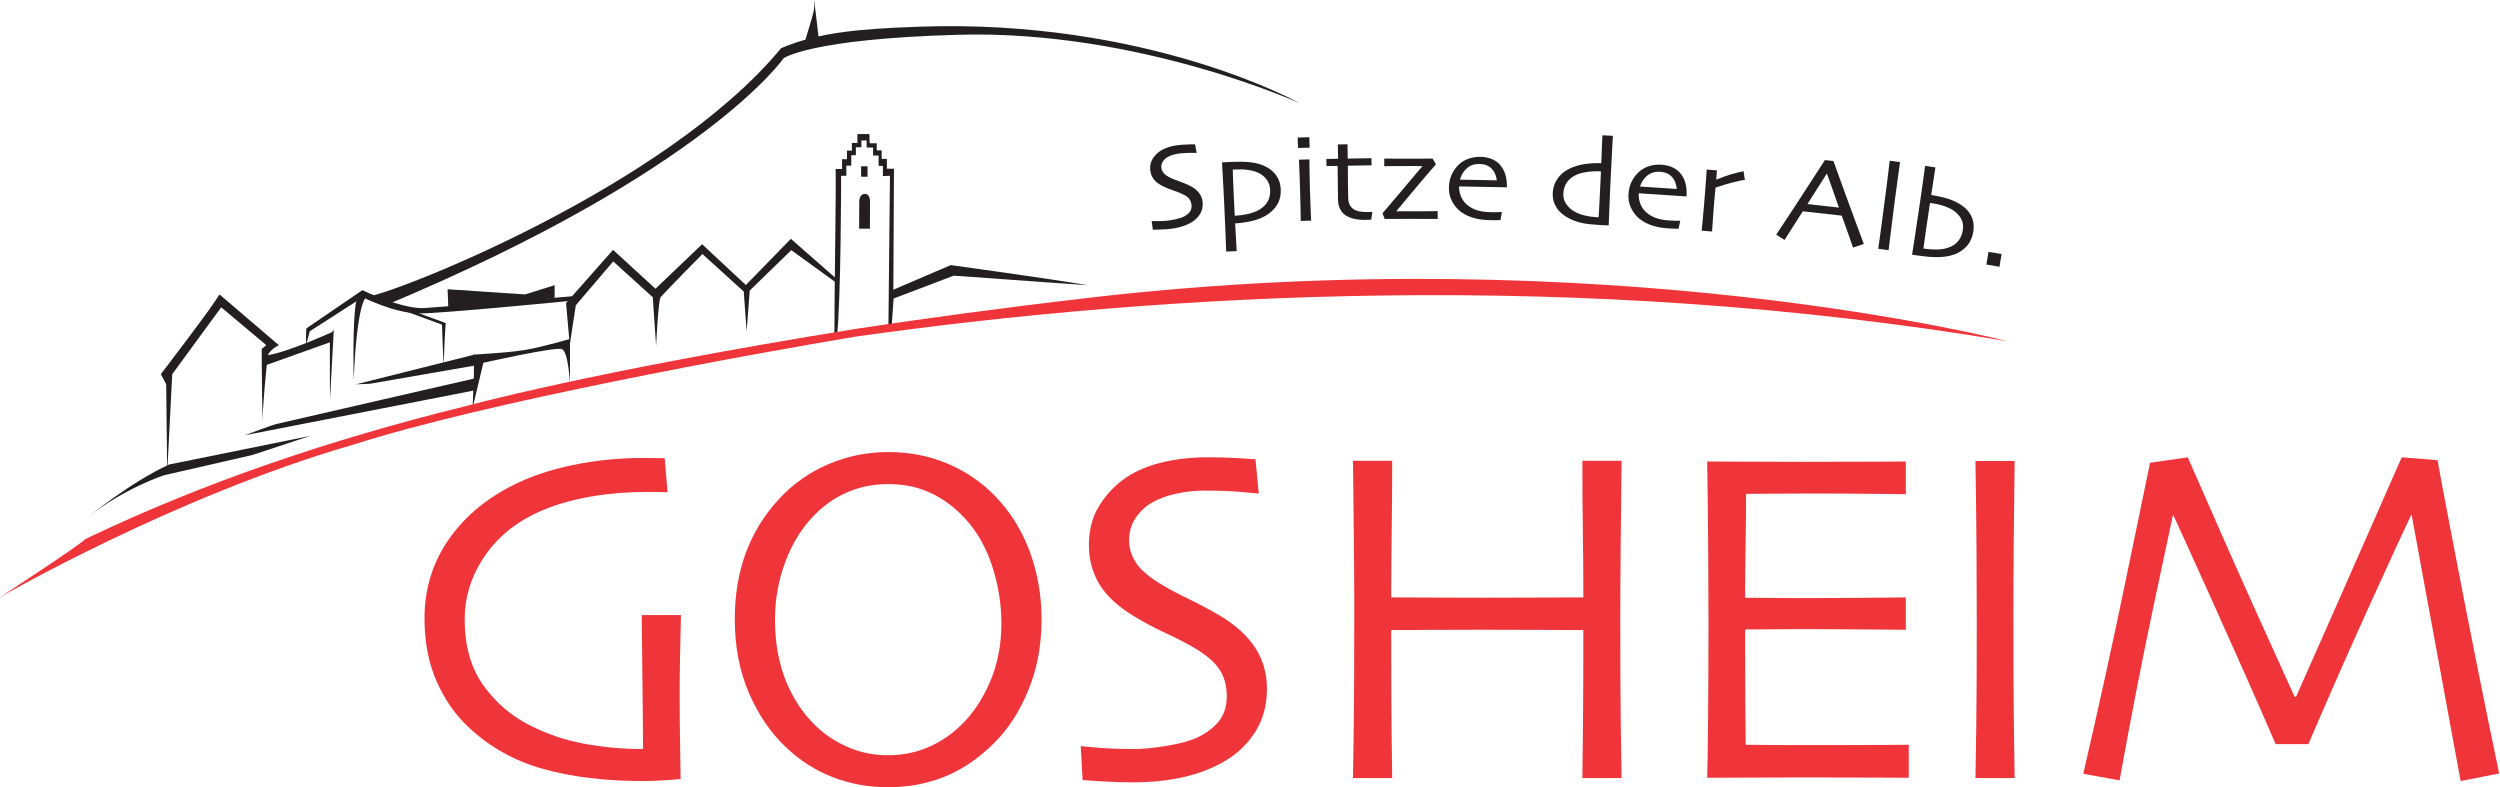 <?xml version="1.0" encoding="UTF-8" standalone="no"?>
<!-- Created with Inkscape (http://www.inkscape.org/) -->

<svg
   xmlns:dc="http://purl.org/dc/elements/1.1/"
   xmlns:cc="http://creativecommons.org/ns#"
   xmlns:rdf="http://www.w3.org/1999/02/22-rdf-syntax-ns#"
   xmlns:svg="http://www.w3.org/2000/svg"
   xmlns="http://www.w3.org/2000/svg"
   xmlns:sodipodi="http://sodipodi.sourceforge.net/DTD/sodipodi-0.dtd"
   xmlns:inkscape="http://www.inkscape.org/namespaces/inkscape"
   version="1.1"
   id="svg834"
   xml:space="preserve"
   width="3745.08"
   height="1179.307"
   viewBox="0 0 3745.08 1179.307"
   sodipodi:docname="GOSHEIM_Logo_cmyk.svg"
   inkscape:version="0.92.2 5c3e80d, 2017-08-06"><defs
     id="defs838" /><sodipodi:namedview
     pagecolor="#ffffff"
     bordercolor="#666666"
     borderopacity="1"
     objecttolerance="10"
     gridtolerance="10"
     guidetolerance="10"
     inkscape:pageopacity="0"
     inkscape:pageshadow="2"
     inkscape:window-width="2475"
     inkscape:window-height="1320"
     id="namedview836"
     showgrid="false"
     inkscape:zoom="0.54631676"
     inkscape:cx="1872.54"
     inkscape:cy="589.65332"
     inkscape:window-x="36"
     inkscape:window-y="48"
     inkscape:window-maximized="0"
     inkscape:current-layer="g842" /><g
     id="g842"
     inkscape:groupmode="layer"
     inkscape:label="ink_ext_XXXXXX"
     transform="matrix(1.333,0,0,-1.333,0,1179.307)"><g
       id="g844"
       transform="scale(0.1)"><path
         d="m 7652.52,1934.68 c -3.25,-127.91 -6.56,-277.35 -9.82,-448.79 -3.31,-171.42 -4.94,-312.78 -4.94,-424.77 0,-179.268 1.86,-379.647 5.57,-600.667 3.64,-221.012 5.5,-343.973 5.5,-368.691 -15.99,-1.98 -69.29,-6.062 -159.93,-12.539 -90.65,-6.301 -178.68,-9.641 -263.89,-9.641 -422.93,0 -796.41,45.289 -1120.6,135.731 -324.34,90.449 -605.45,248.398 -843.63,473.917 -147.48,138.461 -266.07,310.11 -355.77,515.19 -89.76,204.86 -134.57,438.68 -134.57,701.42 0,322.93 85.6,611.68 256.91,866.62 171.28,254.44 406.82,459.98 706.78,616.17 204.13,106.56 436.2,186.67 696.2,240.96 260.02,54.08 531.13,81.25 813.42,81.25 44.31,0 85.55,-0.69 123.7,-2.03 38.14,-1.11 72.41,-1.79 102.59,-1.79 l 31.98,-381.93 c -7.12,0 -35.62,0.68 -85.37,2.04 -49.87,1.14 -89.87,1.8 -119.96,1.8 -272.06,0 -520.91,-23.11 -746.74,-69.35 -225.8,-46.21 -423.04,-113.77 -591.88,-202.62 -229.44,-120.71 -409.39,-285.21 -540.11,-493.19 -130.65,-207.8 -196,-429.04 -196,-663.73 0,-296.66 68.09,-542.36 204.24,-736.91 136.05,-194.521 311.86,-347.13 527.15,-457.06 192.19,-97.871 395.53,-166.738 609.89,-206.668 214.51,-39.922 435.54,-59.91 663.4,-59.91 0,28.5 -1.06,166.699 -2.92,414.86 -1.9,248.438 -5.94,611.708 -11.84,1090.328 h 440.64 v 0"
         style="fill:#ef353a;fill-opacity:1;fill-rule:nonzero;stroke:none"
         id="path846"
         inkscape:connector-curvature="0" /><path
         d="m 11253.5,1842 c 0,230.67 -38.7,457.31 -116,679.91 -77.4,222.8 -195.1,409.52 -353.3,560.31 -106.8,102.96 -226.4,182.85 -358.8,239.62 -132.4,56.79 -280.4,85.04 -444.06,85.04 -159.99,0 -308.92,-28.7 -446.65,-86.38 -137.78,-57.66 -262.75,-142.26 -374.78,-254.23 -142.22,-142.05 -252.83,-317.5 -331.98,-526.87 -79.16,-209.37 -118.72,-427.69 -118.72,-654.77 0,-255.58 40.46,-484.46 121.37,-686.61 80.88,-202.188 195.14,-373.411 342.67,-513.629 101.33,-97.621 221.37,-176.149 360.05,-235.621 138.66,-59.477 287.21,-89.079 445.41,-89.079 158.19,0 306.29,28.719 444.09,86.602 137.7,57.477 262.6,140.477 374.7,248.887 133.3,127.422 242.7,290.332 328,488.25 85.4,197.67 128,417.33 128,658.57 z m 451.6,42.63 c 0,-287.44 -49.2,-551.54 -147.6,-791.84 C 11459,852.211 11330.9,653.84 11173.1,497.711 10997.5,323.813 10811.3,197.223 10614.5,118.262 10417.6,39.512 10206.7,0 9981.34,0 c -219.85,0 -427.37,37.473 -622.45,113.09 -195.06,75.39 -370.58,187.601 -526.64,336.832 -172.1,161.328 -310.9,365.051 -416.36,610.748 -105.57,245.71 -158.3,522.16 -158.3,829.37 0,273.07 41.73,522.13 125.05,746.53 83.34,224.59 208.5,426.56 375.17,605.85 154.21,166.69 337.76,295.95 550.53,387.31 212.89,91.29 437.17,137.07 673,137.07 239.46,0 461.06,-43.08 664.96,-129.27 204.1,-85.93 380.5,-205.29 529.5,-357.86 173.7,-177.5 305.4,-386.63 395,-626.97 89.5,-240.53 134.3,-496.55 134.3,-768.07 v 0"
         style="fill:#ef353a;fill-opacity:1;fill-rule:nonzero;stroke:none"
         id="path848"
         inkscape:connector-curvature="0" /><path
         d="m 14237.9,1106.68 c 0,-182.867 -42.9,-343.071 -129,-480.649 -86.2,-137.539 -202,-249.058 -347.5,-334.109 -133.2,-78.07 -285.9,-137.082 -458,-177.051 -172.2,-39.93 -363,-59.879 -572.4,-59.879 -113.7,0 -231.2,3.82 -352.7,11.418 -121.7,7.652 -192.3,12.359 -211.8,14.152 l -21.2,381.911 c 24.8,-3.59 93.9,-9.883 207.3,-19.071 113.6,-9.441 247.5,-13.91 401.8,-13.91 93.9,0 215.4,12.34 364.4,37.028 148.9,24.902 263.3,56.773 343.1,95.582 104.6,51.378 184.8,113.32 240.6,186.007 56,72.481 83.9,164.493 83.9,275.981 0,118.94 -28,219.71 -83.9,302.26 -55.9,82.59 -148.6,161.78 -278.2,238.32 -83.4,49.58 -191.6,105.68 -324.8,167.59 -133,62.17 -252.8,126.12 -359.4,191.87 -180.9,110.16 -310,230.46 -387.4,360.84 -77.2,130.35 -115.7,275.31 -115.7,435.3 0,163.11 35.1,304.72 105.4,424.75 70.2,119.6 161.3,222.14 273.2,307.43 113.9,85.27 253,149 417.4,191.6 164.4,42.66 346.9,63.96 547.9,63.96 110.1,0 221.7,-3.16 334.5,-9.63 112.9,-6.31 177.4,-10.55 193.5,-12.34 l 37.3,-385.51 c -15.9,1.57 -80.9,7.65 -194.5,17.74 -113.8,10.09 -254.1,15.24 -421,15.24 -99.5,0 -202.1,-10.99 -307.8,-33.21 -105.7,-22.23 -198.5,-56.09 -278.5,-102.08 -71.1,-40.84 -131.4,-97.38 -181.1,-169.89 -49.8,-72.7 -74.6,-157.52 -74.6,-254.9 0,-86.82 26.1,-170.77 78.4,-251.52 52.4,-80.79 150.4,-163.82 294.2,-249.09 72.8,-44.42 169.1,-95.36 288.9,-153.02 119.7,-57.67 237.3,-120.29 352.7,-187.81 177.5,-104.59 311,-224.84 400.6,-360.62 89.6,-135.94 134.4,-290.77 134.4,-464.69 v 0"
         style="fill:#ef353a;fill-opacity:1;fill-rule:nonzero;stroke:none"
         id="path850"
         inkscape:connector-curvature="0" /><g
         id="g852"
         transform="scale(1.118)"><path
           d="m 16300,91.958 h -394.2 c 1.6,95.142 3.8,271.407 6.2,527.978 2.4,256.785 3.6,576.794 3.6,959.864 -23.8,0 -165,0.58 -424,1.78 -258.6,1 -453.3,1.61 -583.4,1.61 -157.2,0 -345.8,-0.61 -565.7,-1.61 -219.8,-1.2 -339.3,-1.78 -358.3,-1.78 0,-441.88 1.2,-776.577 3.7,-1003.83 2.4,-227.469 4.5,-388.87 6.2,-484.012 h -394.2 c 1.7,95.142 4.4,264.393 7.8,507.121 3.6,243.126 5.4,653.651 5.4,1231.641 0,174.68 -1.5,387.46 -4.1,638.44 -2.7,250.92 -5.7,521.74 -9.1,812.27 h 394.2 c 0,-241.14 -1.7,-478.04 -5,-710.29 -3.2,-232.51 -4.9,-453.34 -4.9,-662.72 19,0 122.7,-0.61 310.7,-1.62 188.3,-1.2 393.4,-1.81 615.7,-1.81 171.5,0 377.9,0.61 619.2,1.81 241.5,1.01 370,1.62 385.8,1.62 0,209.38 -1.6,429.8 -4.9,661.51 -3.3,231.66 -4.9,468.75 -4.9,711.5 h 394.2 c -3.5,-239.74 -6.6,-516.97 -9.1,-831.37 -2.7,-314.38 -4.1,-570.96 -4.1,-769.3 0,-466.95 1.7,-824.733 5.2,-1073.262 3.6,-248.537 6.3,-420.398 8,-515.54 v 0"
           style="fill:#ef353a;fill-opacity:1;fill-rule:nonzero;stroke:none"
           id="path854"
           inkscape:connector-curvature="0" /></g><g
         id="g856"
         transform="scale(1.316)"><path
           d="m 16300,80.843 c -12.2,0 -101.8,0.516 -269.1,1.359 -167.2,0.852 -374.2,1.526 -621.1,1.526 -171.3,0 -328,-0.674 -470.2,-1.526 -142.3,-0.843 -262.6,-1.359 -361,-1.359 2.8,78.24 5.4,247.568 7.7,508.125 2.2,260.557 3.3,529.832 3.3,807.912 0,152.3 -0.7,354.18 -2.2,605.19 -1.5,250.98 -4.5,510.85 -8.8,779.44 95.7,0 215.5,-0.35 359.2,-1.37 143.7,-0.87 291.9,-1.37 444.4,-1.37 257.6,0 467.5,0.5 629.5,1.37 161.9,1.02 249.6,1.37 263.1,1.37 v -278.99 c -13.5,0 -98.1,1.04 -254,2.73 -155.8,1.9 -349.9,2.92 -582,2.92 -101.2,0 -200.4,-0.51 -297.5,-1.36 -97.2,-1.05 -174.1,-1.56 -230.8,-1.56 0,-152.61 -1.3,-304.88 -4.1,-456.64 -2.8,-151.92 -4.2,-295.34 -4.2,-430.56 60.7,0 132.6,-0.5 215.6,-1.36 83,-0.85 156.9,-1.36 221.7,-1.36 237.5,0 449.8,0.85 636.8,2.72 186.8,1.87 286.5,2.91 298.5,2.91 v -276.24 c -10.7,0 -122.1,1.01 -333.9,2.73 -212,1.87 -405.6,2.9 -581.2,2.9 -64.8,0 -142,-0.51 -231.8,-1.53 -89.8,-0.87 -165,-1.37 -225.7,-1.37 0,-255.29 0.6,-458.022 1.8,-607.909 1.2,-149.905 2.4,-275.543 3.7,-377.008 79.6,-0.852 176.1,-1.543 289.4,-2.075 113.3,-0.335 235.4,-0.677 366.2,-0.677 201.1,0 370,0.517 507,1.39 136.8,1.027 213.4,1.362 229.7,1.362 v -281.69 0"
           style="fill:#ef353a;fill-opacity:1;fill-rule:nonzero;stroke:none"
           id="path858"
           inkscape:connector-curvature="0" /></g><g
         id="g860"
         transform="scale(1.389)"><path
           d="m 16300,73.972 h -317.1 c 1.4,76.533 3.5,213.318 6.3,410.021 2.9,196.709 4.3,479.003 4.3,846.877 0,145.66 -0.7,336.71 -2,572.98 -1.6,236.24 -4.4,481.56 -8.6,735.76 h 317.1 c -2.8,-182.66 -5.3,-395.03 -7.4,-637.11 -2.1,-242.05 -3.2,-439.73 -3.2,-592.99 0,-388.39 1.5,-688.938 4.3,-901.601 2.7,-212.688 4.9,-357.404 6.3,-433.937 v 0"
           style="fill:#ef353a;fill-opacity:1;fill-rule:nonzero;stroke:none"
           id="path862"
           inkscape:connector-curvature="0" /></g><g
         id="g864"
         transform="scale(1.723)"><path
           d="m 16300.1,89.856 -250.9,-49.477 -319.5,1735.37 -2.5,1.45 c -40.2,-83.48 -129.4,-277.1 -267.6,-581.16 -138.2,-303.915 -272.7,-608.891 -403.6,-914.909 h -213.3 c -122.6,283.363 -258.2,589.504 -406.6,918.579 -148.4,329.17 -235.5,521.1 -261.3,575.65 l -2.5,-1.42 c -6.2,-26.69 -48.1,-223.58 -125.7,-590.52 C 13969,816.334 13895.1,436.883 13824.8,44.655 l -237,43.229 c 103,443.915 199.4,883.67 288.9,1319.356 89.7,435.6 138.7,671.95 146.9,709.02 l 245.7,35.57 c 10.3,-23.68 83.3,-189.47 218.7,-497.43 135.5,-307.96 295,-662.664 478.3,-1064.383 h 9.3 c 140.1,315.124 288.5,650.813 445,1007.233 156.7,356.4 238.1,541.16 244.2,554.58 l 233.4,-18.63 c 3.1,-22.64 45.9,-248.58 128.4,-677.63 82.4,-429.33 173.5,-884.57 273.5,-1365.714 v 0"
           style="fill:#ef353a;fill-opacity:1;fill-rule:nonzero;stroke:none"
           id="path866"
           inkscape:connector-curvature="0" /></g><path
         d="m 13515.5,6570.7 c 3.6,-46.62 -5.5,-88.36 -27,-125.21 -21.5,-36.85 -51.7,-67.65 -90.9,-92.4 -35.7,-22.6 -77.3,-40.89 -124.7,-54.63 -47.4,-13.79 -100.4,-22.78 -158.9,-27.15 -31.9,-2.3 -64.8,-3.86 -98.8,-4.71 -34.2,-0.78 -54.2,-1.24 -59.5,-1.13 l -13.1,97.05 c 6.9,-0.44 26.3,-0.66 58.2,-0.79 31.8,-0.11 69.4,1.52 112.6,4.72 26.2,1.96 59.9,7.57 101,17.11 41.2,9.42 72.6,19.85 94.1,31.58 28.4,15.31 49.7,32.87 64,52.62 14.1,19.8 20.2,44.03 17.9,72.53 -2.1,30.19 -11.8,55.37 -28.9,75.23 -17.3,19.86 -44.7,38.26 -82.2,55.04 -24.3,10.92 -55.6,23 -93.9,35.94 -38.5,13.14 -73,26.89 -104,41.47 -52.6,24.29 -91,52.16 -115.1,83.92 -23.9,31.69 -37.5,67.88 -40.6,108.54 -3.1,41.56 4.1,78.48 21.5,110.53 17.3,31.91 40.9,59.96 70.4,83.96 30.1,24.13 67.8,43.31 112.9,57.56 45.1,14.25 95.7,23.45 151.9,27.72 30.6,2.18 62,3.64 93.8,4.37 31.4,0.56 49.5,0.78 53.9,0.68 l 17.9,-96.78 c -4.5,0.11 -22.7,0.5 -54.7,0.74 -32,0.22 -71.3,-1.41 -117.8,-4.72 -27.7,-2.06 -56.2,-7.01 -85.1,-14.93 -29.2,-7.85 -54.5,-18.52 -75.7,-31.96 -19.1,-11.95 -35.1,-27.67 -47.4,-47.35 -12.6,-19.64 -17.9,-41.91 -16,-66.87 1.6,-22.16 10.5,-42.98 26.6,-62.51 16.2,-19.51 45.3,-38.58 87,-57.31 21.1,-9.88 48.9,-20.76 83.5,-33.04 34.6,-12.17 68.6,-25.76 102,-40.46 51.6,-23.1 91.2,-51.04 118.7,-83.76 27.7,-32.74 43.2,-71.25 46.4,-115.6 v 0"
         style="fill:#231f20;fill-opacity:1;fill-rule:nonzero;stroke:none"
         id="path868"
         inkscape:connector-curvature="0" /><path
         d="m 14274,6714.7 c -1.9,44.21 -15.3,82.58 -39.5,115 -24.5,32.37 -55.5,57.44 -93.1,75.11 -34.3,15.59 -72.6,26.42 -115.2,32.25 -43,6.11 -89.2,7.86 -138.7,5.56 -5.4,-0.33 -10.8,-0.56 -16.4,-0.84 -5.5,-0.24 -11.2,-0.46 -17.2,-0.68 0.4,-7.79 1.2,-34.54 2.4,-80.49 1.2,-46.01 4.5,-125.26 9.7,-237.85 1.1,-23.45 2.8,-56.5 5.2,-98.91 2.3,-42.63 4.1,-76.52 5.3,-101.81 46.6,2.19 93.2,8.3 139.4,18.51 46.2,9.99 84.2,22.49 114,37.59 49.5,25.02 86.7,56.71 111.1,95.58 24.7,38.81 35.7,85.68 33,140.98 z m 118.9,9.03 c 3.4,-70.17 -11,-130.7 -42.9,-181.52 -32,-50.67 -76.3,-91.78 -133.2,-122.92 -49.5,-26.86 -104.3,-46.73 -164.3,-59.63 -60.1,-12.74 -117.4,-20.42 -172,-22.94 l 17.4,-311.63 -117.9,-5.49 c 0,7.69 -2.2,70.35 -7,187.98 -4.8,117.53 -10.1,235.5 -15.5,353.7 -2.9,59.29 -6.2,128.34 -10.6,206.94 -4,78.47 -8.9,163.13 -14,253.66 15.9,1.13 31.6,2.19 47.3,2.88 15.6,0.77 27.6,1.27 36.1,1.72 104.1,4.82 185.2,3.66 243.3,-3.58 58,-7.35 111.1,-22.61 159.6,-45.74 51.2,-24.44 92.4,-58.22 123.2,-101.52 31,-43.2 47.6,-93.84 50.5,-151.91 v 0"
         style="fill:#231f20;fill-opacity:1;fill-rule:nonzero;stroke:none"
         id="path870"
         inkscape:connector-curvature="0" /><path
         d="m 14735.2,6367.52 -117.3,-3.59 c 0.2,7.34 -0.5,52.05 -2.3,134.18 -1.8,82.14 -3.3,149.94 -4.9,203.35 -1.4,46.62 -2.9,98.01 -4.9,154.03 -1.9,56.1 -4.5,121.57 -8.1,196.85 l 117.3,3.43 c 0.8,-65.25 1.9,-126.39 2.8,-183.38 0.9,-56.82 2,-107.48 3.2,-151.96 3.1,-105.7 6.4,-190.51 9.4,-254.36 3.2,-63.89 4.8,-96.88 4.8,-98.55 z m -17.4,820.24 -130.9,-3.75 -3.5,117.29 130.8,3.87 3.6,-117.41 v 0"
         style="fill:#231f20;fill-opacity:1;fill-rule:nonzero;stroke:none"
         id="path872"
         inkscape:connector-curvature="0" /><path
         d="m 15422.4,6465.85 -12,-86.89 c -3.6,-0.45 -12.1,-1.01 -25.8,-1.57 -13.7,-0.73 -25.4,-1.18 -35.2,-1.3 -101.9,-1.73 -179.1,16.44 -231.9,54.36 -52.8,37.81 -79.7,96.82 -81.2,177.05 -0.7,50.08 -1.3,103.95 -1.7,161.62 -0.2,57.32 -0.9,128.67 -2.4,213.82 l -124.7,-2.07 -1.3,79.96 131.2,2.18 -2.5,160.72 108.5,1.85 2.5,-160.83 266.5,4.37 1.4,-79.9 -266.5,-4.45 c 0.1,-9.56 0.2,-37.67 0.6,-84.9 0.1,-47.01 0.3,-81.89 0.6,-104.57 0.4,-18.95 0.6,-42.23 1.2,-69.94 0.4,-27.71 0.9,-60.43 1.5,-98.57 0.9,-58.73 19,-100.97 54.2,-126.38 35,-25.53 88.8,-37.7 161,-36.41 9,0.11 19.6,0.44 32.1,0.9 12.6,0.55 20.4,0.95 23.9,0.95 v 0"
         style="fill:#231f20;fill-opacity:1;fill-rule:nonzero;stroke:none"
         id="path874"
         inkscape:connector-curvature="0" /><path
         d="m 16156.7,6386.19 c -2.3,0 -44.1,0.11 -125.3,0.51 -81.3,0.33 -141.1,0.57 -179.7,0.57 -49.9,0 -109.6,-0.24 -180,-0.57 -70.1,-0.29 -106.9,-0.4 -110.5,-0.4 l -24.6,63.89 c 49.2,57.78 114.8,134.99 197,231.98 82.2,96.99 165.5,195.99 250.6,297.19 l -0.8,1.29 c -21.2,0 -43.1,0.22 -65.1,0.34 -22.1,0.22 -43.4,0.33 -63.6,0.33 -47.7,-0.11 -108.3,-0.33 -182.1,-0.89 -73.6,-0.72 -112.5,-1.07 -116.6,-1.07 l 0.1,85.26 c 4.5,0.13 44.9,-0.11 121.3,-0.49 76.5,-0.22 123.2,-0.34 140.7,-0.45 34.7,0.11 88.7,0.23 161.9,0.45 73.2,0.38 113,0.62 119.5,0.49 l 37.9,-64 c -84.6,-96.59 -176,-203.67 -273.5,-320.97 -97.5,-117.32 -154.7,-185.7 -171.7,-205.33 l 0.7,-1.12 c 19,-0.1 43.6,-0.1 74.2,-0.34 30.4,-0.29 63.1,-0.4 98.2,-0.4 100.1,0 173,0.29 218.6,0.96 45.7,0.56 69.9,0.9 72.8,0.9 v -88.13 0"
         style="fill:#231f20;fill-opacity:1;fill-rule:nonzero;stroke:none"
         id="path876"
         inkscape:connector-curvature="0" /><g
         id="g878"
         transform="scale(1.039)"><path
           d="m 16189.9,6564.46 c -6.6,54.34 -25.9,97.09 -58,128.42 -32.2,31.27 -75.2,47.53 -128.7,48.55 -53.6,0.99 -98.6,-13.83 -135.1,-44.51 -36.3,-30.4 -62,-72.2 -76.7,-125.06 l 398.5,-7.4 z m 109.5,-75.56 -518,9.5 c -0.4,-46.45 9.6,-89.27 30,-128.26 20.3,-39.15 51.9,-71.82 94.9,-97.91 27.4,-16.7 58.8,-29.45 94,-38.13 35.1,-8.76 77.7,-13.61 127.3,-14.65 27.3,-0.42 52.2,-0.21 74.9,0.7 22.8,0.87 36.8,1.42 42.1,1.74 l -14.7,-86.9 c -3.7,-0.21 -16.4,-0.81 -37.8,-1.46 -21.4,-0.53 -46.9,-0.64 -76.1,0 -76.2,1.3 -142.7,11.72 -199,30.74 -56.2,19.28 -102.2,45.04 -138,77.66 -30.5,27.21 -56.3,61.72 -77.3,103.73 -20.9,41.82 -30.9,88.15 -30,138.8 0.9,49.7 9.7,94.57 27,134.55 16.8,39.9 41.8,76.73 75,110.7 28.5,29.17 64.2,51.42 106.1,66.91 42,15.35 85.5,22.68 130.3,21.89 44.6,-0.86 83.8,-7.63 117.9,-20.58 34.2,-12.92 63.6,-31.87 88.5,-57.3 27.9,-28.42 48.5,-63.15 62.6,-104.29 14.2,-41.16 20.9,-90.24 20.3,-147.44 v 0"
           style="fill:#231f20;fill-opacity:1;fill-rule:nonzero;stroke:none"
           id="path880"
           inkscape:connector-curvature="0" /></g><g
         id="g882"
         transform="scale(1.112)"><path
           d="m 16174.3,6111.84 c 0.7,16.26 1.5,34.21 2.4,53.73 0.8,19.43 1.9,39.26 2.8,59.08 -44.9,2.13 -87.1,0.57 -126.9,-4.44 -40,-5.05 -74.3,-12.91 -102.9,-23.29 -45.6,-16.67 -81.5,-41.7 -107.9,-75.35 -26.2,-33.7 -40.4,-73.91 -42.3,-120.6 -2.1,-41.96 7.9,-78.45 30.3,-109.64 22.3,-31.23 50.5,-56.21 85.1,-74.93 30.1,-16.53 64.4,-29.45 102.7,-38.74 38.2,-9.29 78.7,-14.99 121,-16.95 3.2,-0.21 6.1,-0.31 8.7,-0.4 2.7,-0.11 5.6,-0.31 8.6,-0.41 0.3,3.67 2,34.04 5.4,91.13 3.1,57.12 7.3,144.06 13,260.81 z m 83.4,-433.67 c -2.7,0.08 -11,0.4 -25.5,0.8 -14.2,0.49 -25.7,0.9 -34.1,1.35 -84.5,3.94 -150.5,10.3 -197.9,19.34 -47.4,8.97 -93.4,24.36 -138.1,46.46 -58.1,28.87 -101.5,65.55 -130.5,110.16 -28.8,44.54 -42,93.24 -39.4,146.22 2.8,61.91 22.6,115.95 59.1,162.27 36.7,46.17 87.8,81.27 153.8,105.1 38.6,14.43 82.7,24.67 132.1,30.77 49.5,6.11 97.8,8.08 145.2,5.76 l 11.5,282.26 106.1,-5 c -0.3,-8.13 -3.5,-65.09 -9.2,-170.99 -5.9,-105.92 -11.3,-213.28 -16.3,-322.03 -4.2,-85.97 -7.5,-163.56 -9.8,-233.12 -2.8,-69.42 -5.1,-129.25 -7,-179.35 v 0"
           style="fill:#231f20;fill-opacity:1;fill-rule:nonzero;stroke:none"
           id="path884"
           inkscape:connector-curvature="0" /></g><g
         id="g886"
         transform="scale(1.163)"><path
           d="m 16202,5781.08 c -3.5,48.83 -19.1,87.76 -46.3,117.19 -27.5,29.29 -65,45.6 -112.6,48.73 -47.8,3.09 -88.4,-8.21 -122.3,-33.86 -33.6,-25.73 -58.3,-61.86 -73.8,-108.61 l 355,-23.45 z m 95.2,-72.23 -462.1,30.45 c -2.3,-41.2 4.9,-79.66 21.1,-115.32 16.4,-35.56 43.4,-66 80.6,-90.98 23.9,-16.13 51.3,-28.77 82.3,-38.08 31.2,-9.25 68.8,-15.4 113,-18.23 24.2,-1.58 46.6,-2.61 66.9,-2.7 20.3,-0.2 32.8,-0.29 37.5,-0.2 l -16.7,-76.93 c -3.5,-0.12 -14.7,-0.12 -33.8,0.27 -19.3,0.38 -42.1,1.5 -68,3.14 -68.2,4.59 -127,16.5 -176.5,36.08 -49.3,19.5 -89.5,44.39 -119.8,74.97 -26.1,25.62 -47.9,57.52 -64.7,95.78 -16.9,38.25 -23.9,79.94 -20.9,125.11 2.9,44.34 12.8,83.85 29.7,118.73 16.7,34.88 40.7,66.73 71.8,95.58 26.8,24.79 59.4,43.08 97.6,55.15 38.4,11.82 77.5,16.59 117.7,13.9 39.5,-2.67 74.4,-10.49 104.2,-23.41 30,-12.84 55.6,-31.22 76.8,-54.97 23.5,-26.56 40.6,-58.46 51.4,-95.8 10.7,-37.24 14.7,-81.44 11.9,-132.54 v 0"
           style="fill:#231f20;fill-opacity:1;fill-rule:nonzero;stroke:none"
           id="path888"
           inkscape:connector-curvature="0" /></g><g
         id="g890"
         transform="scale(1.203)"><path
           d="m 16300,5674.03 c -23.1,-2.95 -58.9,-10.41 -107,-22.35 -47.9,-11.84 -103.7,-28.54 -166.9,-49.76 -0.3,-4.2 -2.4,-22.99 -5.5,-56.63 -3.2,-33.73 -6.2,-64.96 -8.5,-93.98 -3.8,-44.35 -7.5,-97.04 -11.6,-158.29 -4,-60.96 -6.1,-94.86 -6.8,-101.62 l -97.3,8.03 c 0.6,6.37 2.6,27.33 6.4,63.05 3.8,35.62 9.2,96.81 16.4,183.19 2.8,35.04 6.7,83.96 11.6,146.68 4.8,62.87 9,122.3 12.9,177.98 l 95.5,-7.93 -7.1,-85.58 0.7,-0.66 c 48.7,20.16 96.3,37.23 143.2,51.07 46.8,13.95 84.2,22.86 111.9,27.06 l 12.1,-80.26 v 0"
           style="fill:#231f20;fill-opacity:1;fill-rule:nonzero;stroke:none"
           id="path892"
           inkscape:connector-curvature="0" /></g><g
         id="g894"
         transform="scale(1.285)"><path
           d="m 16082.1,5070.04 c -15.5,44.86 -32.1,91.97 -49.3,141.02 -17.5,49.27 -35.7,100.55 -54.8,154.11 l -2.2,0.26 c -23.7,-36.36 -52.1,-81.13 -85.7,-134.33 -33.4,-53.18 -61.1,-96.64 -83,-130.44 l -0.4,-0.59 275.7,-30.87 -0.3,0.84 z m 217.9,-318.75 -94.5,-31.87 c -1,4.06 -10.5,31.47 -28,82.55 -17.7,50.93 -41.1,116.53 -70.4,197.01 l -340.4,38.05 c -49.5,-77.19 -87.8,-137.04 -114.7,-179.45 -27,-42.48 -42,-66.17 -44.8,-71.2 l -73.2,46.31 c 12,17.2 62.3,92.97 150.5,227.56 88.2,134.67 180.1,276.15 275.5,424.6 l 74.6,-8.3 c 59.3,-165.81 117.7,-326.6 175.2,-482.24 57.6,-155.72 87.6,-236.69 90.2,-243.02 v 0"
           style="fill:#231f20;fill-opacity:1;fill-rule:nonzero;stroke:none"
           id="path896"
           inkscape:connector-curvature="0" /></g><g
         id="g898"
         transform="scale(1.31)"><path
           d="m 16201.6,4607.48 -88.8,11.65 c 0.8,4.03 7.8,54.24 20.9,150.59 13,96.2 23.7,176.13 31.9,239.75 5.3,40.88 12.1,92.54 20,154.96 7.9,62.29 16.4,132.36 25.6,210.28 l 88.8,-11.68 c -7.6,-52.82 -16,-113.96 -25.4,-183.43 -9.5,-69.57 -17.4,-128.27 -23.6,-175.98 -13.5,-104.15 -24.9,-195.22 -34.3,-273.31 -9.6,-78.1 -14.5,-119.06 -15.1,-122.83 v 0"
           style="fill:#231f20;fill-opacity:1;fill-rule:nonzero;stroke:none"
           id="path900"
           inkscape:connector-curvature="0" /></g><g
         id="g902"
         transform="scale(1.361)"><path
           d="m 16207.7,4602.12 c 5.8,39.74 -1.7,74.93 -22.5,105.59 -20.7,30.61 -49.6,54.93 -86.8,72.81 -19.4,9.2 -40.5,17.32 -63.4,24.24 -23,6.84 -46.9,12.15 -71.7,15.77 -4.8,0.67 -9.5,1.37 -14.4,2.11 -4.9,0.67 -9.1,1.28 -12.3,1.77 -1,-7.25 -5,-33.42 -11.8,-78.75 -6.9,-45.25 -12.4,-82.45 -16.7,-111.79 -8,-55.06 -13.5,-93.87 -16.5,-116.66 -2.9,-22.79 -6.1,-45.84 -9.4,-69.29 39.6,-5.72 76.3,-8.36 109.8,-7.79 33.6,0.71 63.2,4.92 88.7,13.03 37.2,11.71 66.2,30.04 87.2,55.1 21,24.98 34.2,56.21 39.8,93.86 z m 86.7,-10.9 c -8,-54.09 -29.2,-98.41 -64,-133.08 -34.7,-34.6 -78.3,-57.81 -130.5,-69.72 -34,-7.74 -71.8,-11.57 -113.9,-11.21 -42,0.26 -91.8,4.54 -149.5,13.07 -8,1.11 -16,2.35 -24.4,3.54 -8.3,1.2 -16.3,2.4 -23.7,3.54 4,25.22 11.3,72.32 21.9,141.19 10.7,68.81 23.2,151.69 37.3,248.57 8.8,59.42 16.9,116.88 24.9,172.59 7.7,55.8 15.5,112.74 23.5,170.8 l 85.2,-12.48 -34.8,-227.96 c 73.7,-11.45 132.2,-26.14 174.9,-44.06 43.1,-17.87 77.9,-38.74 104.6,-62.52 27.7,-24.64 47.4,-53.21 59.3,-85.67 11.8,-32.47 14.8,-68.12 9.2,-106.6 v 0"
           style="fill:#231f20;fill-opacity:1;fill-rule:nonzero;stroke:none"
           id="path904"
           inkscape:connector-curvature="0" /></g><g
         id="g906"
         transform="scale(1.38)"><path
           d="m 16283,4238.72 -106.7,17.52 16.9,103.4 106.8,-17.4 -17,-103.52 v 0"
           style="fill:#231f20;fill-opacity:1;fill-rule:nonzero;stroke:none"
           id="path908"
           inkscape:connector-curvature="0" /></g><path
         d="m 9036.67,8351.11 c 145.67,474.85 107.04,371.52 113.49,493.7 l 48.84,-411.53 -162.33,-82.17 v 0"
         style="fill:#231f20;fill-opacity:1;fill-rule:nonzero;stroke:none"
         id="path910"
         inkscape:connector-curvature="0" /><path
         d="M 10776.6,8456.46 C 9098.71,8410.73 8805.94,8191.9 8805.94,8191.9 c 0,0 -869.78,-1266.39 -4457.35,-2768.99 l -220.91,90.19 c 274.3,25.36 3349.94,1217.09 4650.61,2792.85 429.64,181.41 900.68,217.6 1546.71,240.84 2577.6,92.93 4282,-860.04 4282,-860.04 0,0 -1814.5,824.63 -3830.4,769.71 v 0"
         style="fill:#231f20;fill-opacity:1;fill-rule:nonzero;stroke:none"
         id="path912"
         inkscape:connector-curvature="0" /><path
         d="m 9404.78,5710 -516.88,453.11 -505.78,-518.86 -492.02,458.43 -523.9,-500.22 -476.77,436.54 -528.37,-597.7 41.92,-469.59 68.03,444.96 420.23,492.31 444.5,-401.99 37.58,-546.6 c 0,0 24.6,517.32 50.56,546.6 88.02,99.22 469.98,484.68 469.98,484.68 l 464.36,-420.68 32.43,-449.78 34.77,460.77 467.08,453.72 508.67,-368.78 3.61,43.08 v 0"
         style="fill:#231f20;fill-opacity:1;fill-rule:nonzero;stroke:none"
         id="path914"
         inkscape:connector-curvature="0" /><path
         d="m 5332.8,4862.26 -1332.52,-334.44 156.67,6.35 1175.85,204.34 v 123.75 0"
         style="fill:#231f20;fill-opacity:1;fill-rule:nonzero;stroke:none"
         id="path916"
         inkscape:connector-curvature="0" /><path
         d="m 5346.61,4597.21 c 0,0 -2030.16,-465.32 -2234.4,-513.8 -65.97,-15.93 -360.87,-127.68 -360.87,-127.68 l 2595.49,506.91 -0.22,134.57 v 0"
         style="fill:#231f20;fill-opacity:1;fill-rule:nonzero;stroke:none"
         id="path918"
         inkscape:connector-curvature="0" /><path
         d="m 6447.01,5469.29 c 0,0 -1472.5,-144.74 -1731.83,-144.74 -281.77,0 -638.06,181.98 -638.06,181.98 l -595.89,-382.13 -41.42,-157.63 -0.88,104.01 4.03,85.83 629,429.42 c 0,0 450.25,-216.7 697.25,-200.82 256.63,16.65 1700.51,135.36 1700.51,135.36 l -22.71,-51.28 v 0"
         style="fill:#231f20;fill-opacity:1;fill-rule:nonzero;stroke:none"
         id="path920"
         inkscape:connector-curvature="0" /><path
         d="m 5038.35,5380.94 -8.24,215.63 871.07,-58.11 331.76,103.73 v -140.92 l -576.57,-82.96 -618.02,-37.37 v 0"
         style="fill:#231f20;fill-opacity:1;fill-rule:nonzero;stroke:none"
         id="path922"
         inkscape:connector-curvature="0" /><path
         d="m 4539.64,5355.81 427.13,-157.08 c 0,0 11.28,-340.16 18.85,-465.5 0,0 13.02,379.57 23.56,483.56 l -378.99,137.5 -90.55,1.52 v 0"
         style="fill:#231f20;fill-opacity:1;fill-rule:nonzero;stroke:none"
         id="path924"
         inkscape:connector-curvature="0" /><path
         d="m 3974.54,4572.87 c 0,0 -16.56,707.88 31.8,901.25 l 54.24,48.24 46.85,-25.47 c 0,0 -96.61,-64.9 -132.89,-924.02 v 0"
         style="fill:#231f20;fill-opacity:1;fill-rule:nonzero;stroke:none"
         id="path926"
         inkscape:connector-curvature="0" /><path
         d="m 3709.02,4365.02 42.3,777.56 -44.49,-61.93 c -1.51,-603.44 2.19,-715.63 2.19,-715.63 v 0"
         style="fill:#231f20;fill-opacity:1;fill-rule:nonzero;stroke:none"
         id="path928"
         inkscape:connector-curvature="0" /><path
         d="m 2388.49,5413.15 80.45,123.23 664.99,-568.31 c -99.98,-49.87 -123.76,-112.49 -123.76,-112.49 235.04,38.03 719.89,258.51 719.89,258.51 l 8.92,-102.71 -740.54,-264.5 c 0,0 -50.78,-480.13 -47.79,-659.42 0,0 -9.88,601.85 -9.88,837.87 l 52.16,42.74 -511.26,428.97 -93.18,16.11 v 0"
         style="fill:#231f20;fill-opacity:1;fill-rule:nonzero;stroke:none"
         id="path930"
         inkscape:connector-curvature="0" /><path
         d="m 5318.22,4292.1 c 0,0 -5.72,-1.81 -5.61,5.38 0.68,67.76 26.2,461.11 5.61,563.72 586.37,39.89 585.37,39.67 1087.28,176.49 v -506.68 c 0,0 -17.02,364.3 -91.01,392.79 -74.03,28.39 -882.39,-153.72 -882.39,-153.72 L 5318.22,4292.1 v 0"
         style="fill:#231f20;fill-opacity:1;fill-rule:nonzero;stroke:none"
         id="path932"
         inkscape:connector-curvature="0" /><path
         d="m 9403.59,5049.18 -26.53,22.16 c -1.3,480.58 21.26,1680.43 13.57,1876.11 h 72.48 v 110.28 h 55.24 v 96.61 h 55.28 v 86.26 h 62.04 v 100.08 h 134.63 l 3.47,-103.38 h 79.27 v -79.49 h 55.25 v -96.54 h 58.69 v -110.42 h 79.52 l -7,-1359.66 645.4,276.79 c 0,0 1071.9,-147.21 1541.4,-226.48 0,0 -624.7,43.1 -1507.9,107.78 l -675.6,-256.87 -21.5,-296.54 -37.16,-16.77 17.36,1692.28 -79.29,-3.43 v 114.99 h -48.36 v 116.25 h -62.15 v 89.76 h -72.42 v 79.37 h -58.78 v -75.95 h -62.07 v -89.83 h -51.81 v -117.4 h -55.27 v -113.76 h -58.57 c 0,0 -0.84,-1432.16 -49.19,-1822.2 v 0"
         style="fill:#231f20;fill-opacity:1;fill-rule:nonzero;stroke:none"
         id="path934"
         inkscape:connector-curvature="0" /><path
         d="m 9749.55,6861.06 h -72.43 v 117.4 h 72.43 v -117.4 0"
         style="fill:#231f20;fill-opacity:1;fill-rule:nonzero;stroke:none"
         id="path936"
         inkscape:connector-curvature="0" /><path
         d="m 9654.86,6277.42 1.5,307.53 c 0,0 0,81.56 62.06,82.86 61.31,1.27 58.67,-82.86 58.67,-82.86 l -1.01,-307.53 h -121.22 v 0"
         style="fill:#231f20;fill-opacity:1;fill-rule:nonzero;stroke:none"
         id="path938"
         inkscape:connector-curvature="0" /><path
         d="m 2495.68,5406.91 -560.06,-764.77 -56.87,-1113.17 -11,999.86 -60.58,113.31 c 0,0 616.95,804.44 656.38,893.34 l 32.13,-128.57 v 0"
         style="fill:#231f20;fill-opacity:1;fill-rule:nonzero;stroke:none"
         id="path940"
         inkscape:connector-curvature="0" /><path
         d="m 3486.61,3948.54 -649.68,-214.48 -997.22,-228.91 c 0,0 -440.37,-144.05 -846.288,-465.37 0,0 475.758,389.31 906.358,586.99 l 1586.83,321.77 v 0"
         style="fill:#231f20;fill-opacity:1;fill-rule:nonzero;stroke:none"
         id="path942"
         inkscape:connector-curvature="0" /><g
         id="g944"
         transform="scale(1.384)"><path
           d="M 8857.81,3976.09 C 8128.53,3891.48 7507.02,3806.32 6964.58,3724.3 l -17.2,-2.68 C 4791.01,3374.39 3773.03,3092.48 3773.03,3092.48 2680.62,2823.58 1653.04,2471.97 740.112,2037.49 l -48.409,-23.18 C 639.246,1959.17 0,1543.17 0,1543.17 c 0,0 1407.09,813.36 2851.52,1233.71 l 14.6,4.07 c 1071.49,343.97 3233.13,737.1 4072.63,876.58 l 19.17,3.07 c 2507.1,352.02 5841.88,548.15 9342.08,-38.84 0,0 -3241.1,841.41 -7442.19,354.33 v 0"
           style="fill:#ef353a;fill-opacity:1;fill-rule:nonzero;stroke:none"
           id="path946"
           inkscape:connector-curvature="0" /></g></g></g></svg>